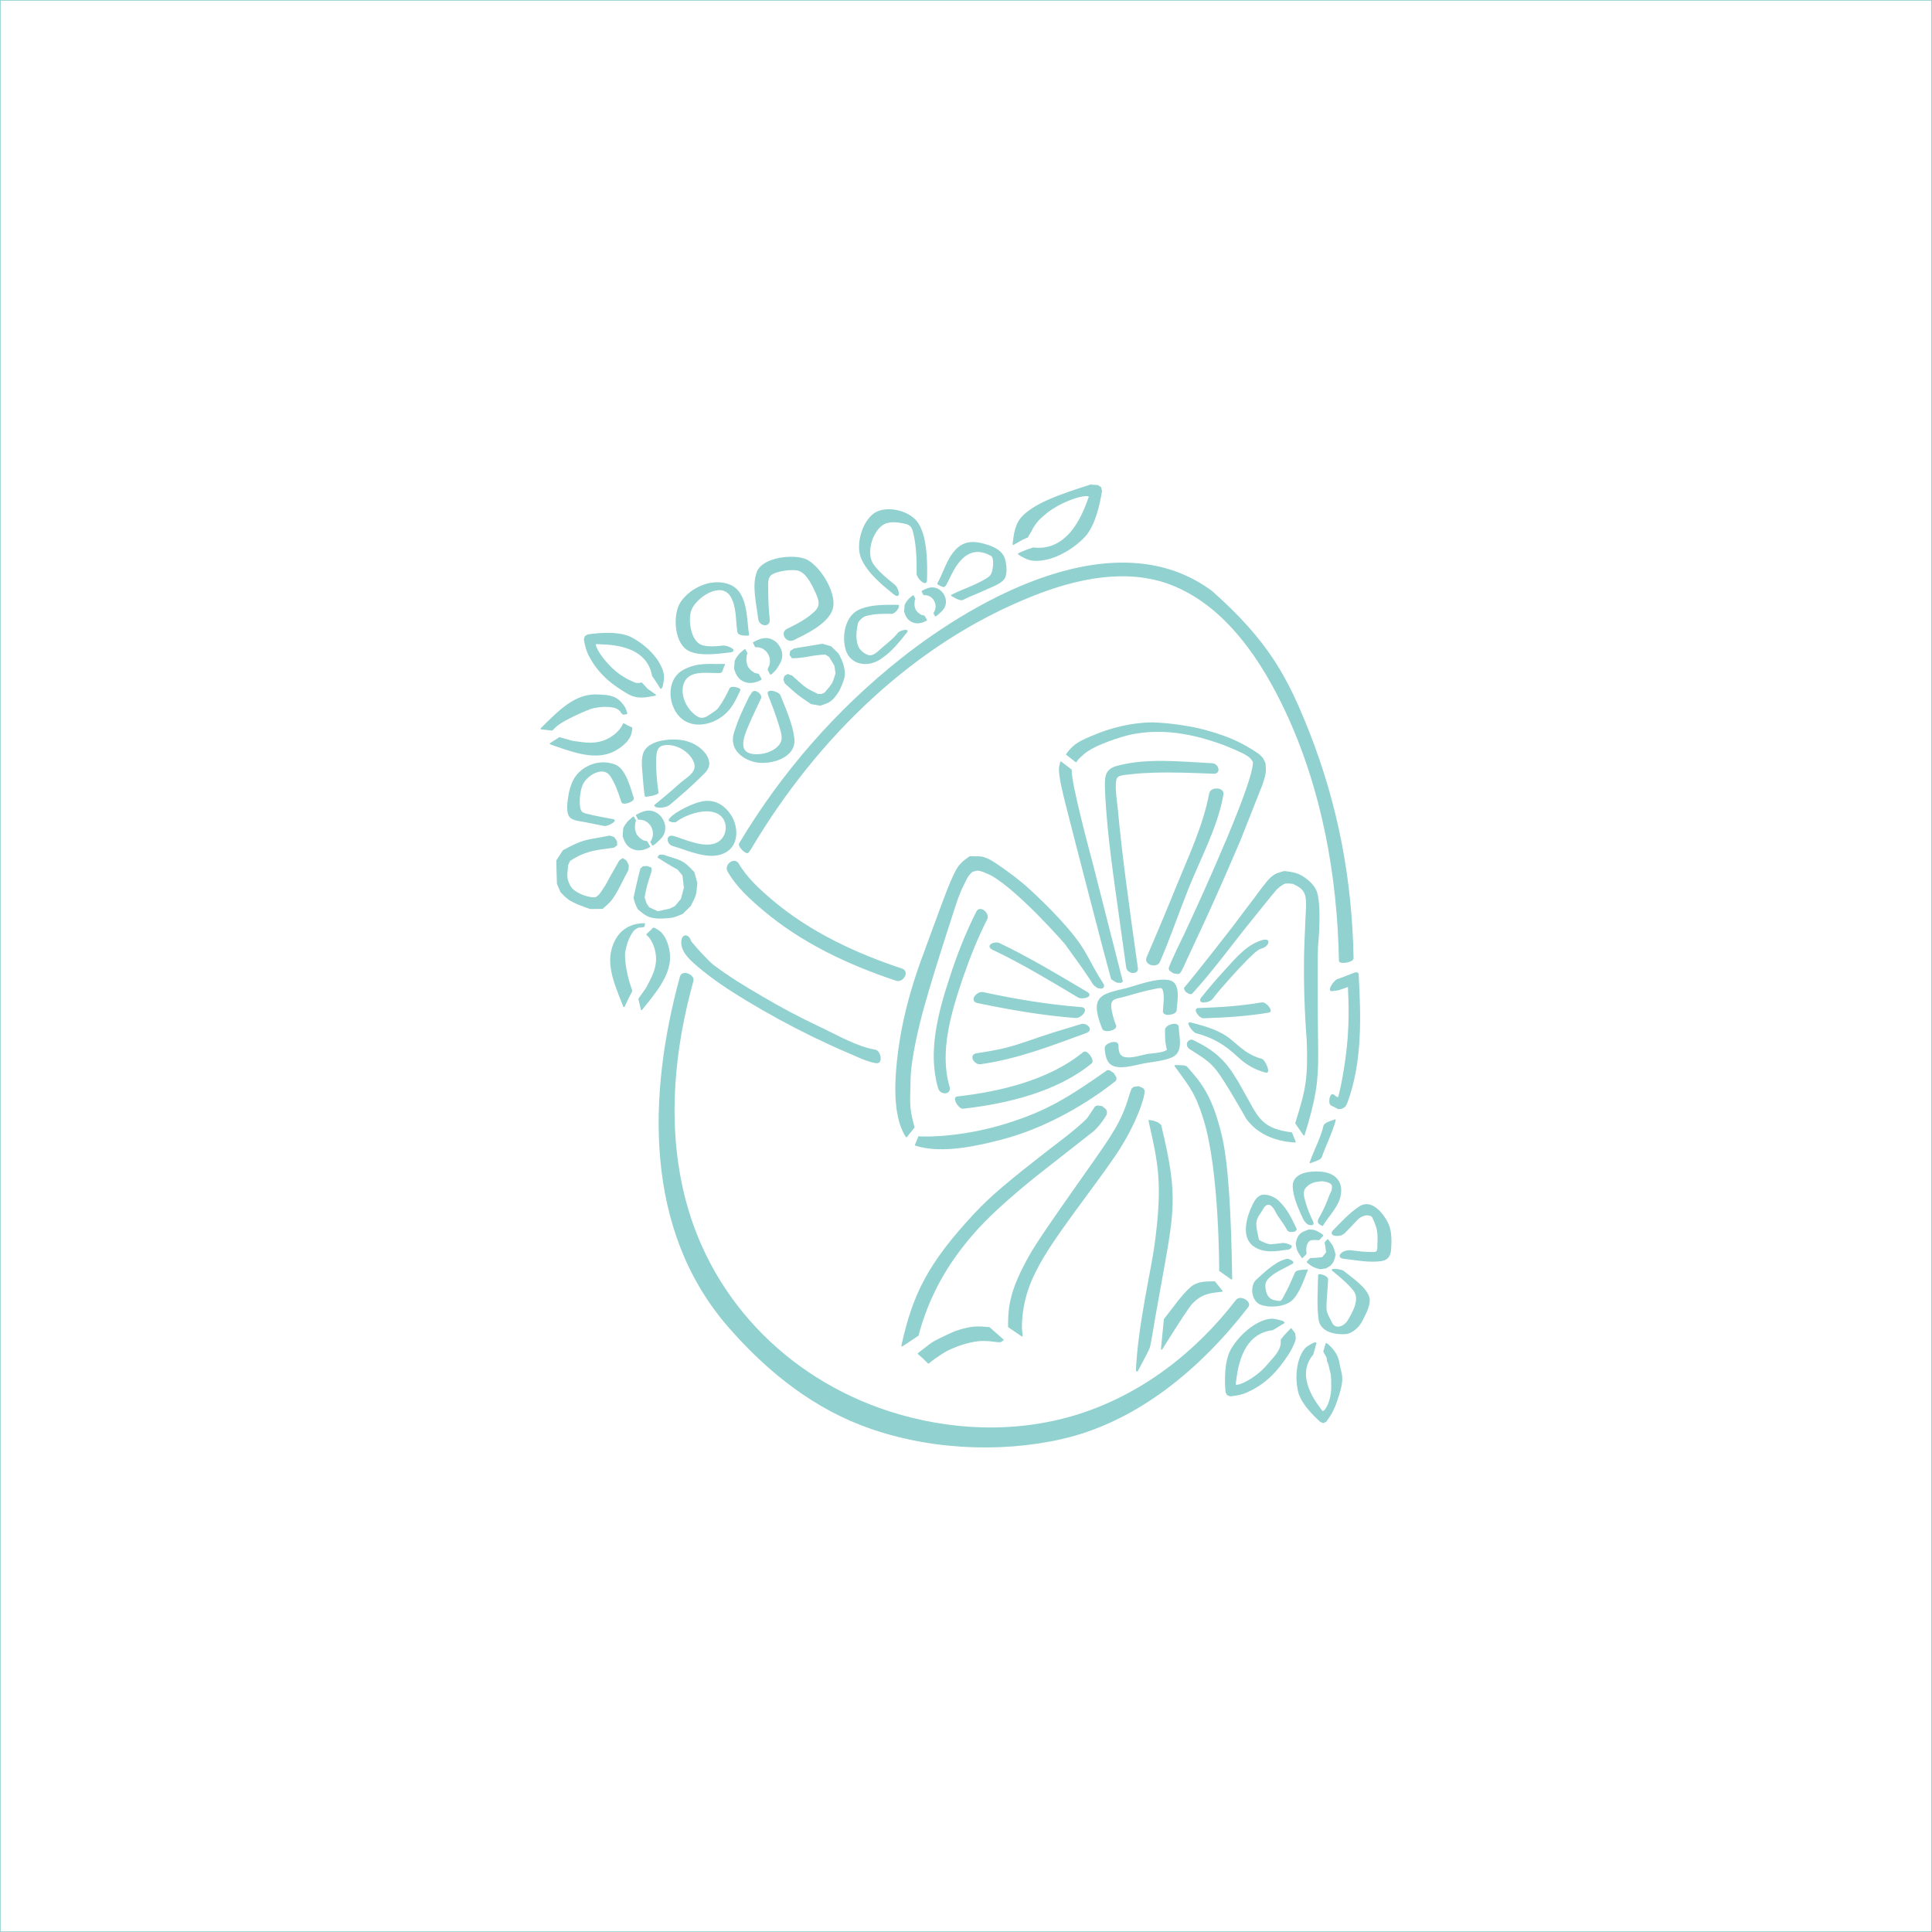 <?xml version="1.0" encoding="utf-8"?>
<!DOCTYPE svg PUBLIC "-//W3C//DTD SVG 1.1//EN" "http://www.w3.org/Graphics/SVG/1.1/DTD/svg11.dtd">
<!-- exported from Silhouette Studio V1.9.0d 3-->
<svg version="1.1" xmlns="http://www.w3.org/2000/svg" xmlns:xlink="http://www.w3.org/1999/xlink" width="139.7mm" height="139.7mm" viewBox="6.093 5.84 139.7 139.7">
<defs/>
<g>
<path d="M 101.848 87.236 C 101.624 88.166 101.158 89.007 100.841 89.901 C 100.86 89.865 101.55 89.704 101.624 89.49 C 101.941 88.595 102.388 87.737 102.63 86.825 C 102.649 86.843 101.904 87.021 101.848 87.236 L 101.848 87.236 Z" fill="#91D1CF" fill-opacity="1" stroke="#91D1CF" stroke-opacity="1" stroke-width="0.1" stroke-linecap="round" stroke-linejoin="round"/>
<path d="M 60.386 67.164 C 65.1 59.226 72.137 52.273 80.877 48.844 C 83.952 47.633 87.567 46.85 90.772 48.08 C 94.741 49.608 97.369 53.596 99.102 57.304 C 101.711 62.894 102.847 69.156 102.959 75.305 C 102.959 75.529 103.934 75.384 103.916 75.123 C 103.823 69.496 102.799 64.067 100.731 58.812 C 99.165 54.824 97.762 52.211 93.715 48.623 C 86.876 43.518 76.927 49.012 71.28 53.484 C 66.603 57.192 62.641 61.72 59.584 66.844 C 59.473 67.03 60.083 67.63 60.195 67.444 L 60.386 67.164 Z" fill="#91D1CF" fill-opacity="1" stroke="#91D1CF" stroke-opacity="1" stroke-width="0.1" stroke-linecap="round" stroke-linejoin="round"/>
<path d="M 95.505 99.866 C 92.561 103.686 88.648 106.723 83.989 108.177 C 79.535 109.555 74.728 109.35 70.311 107.916 C 62.857 105.475 57.174 99.567 55.441 91.871 C 54.304 86.859 54.826 81.659 56.186 76.759 C 56.298 76.367 55.441 75.995 55.31 76.46 C 52.962 85.014 52.718 94.742 58.742 101.707 C 61.288 104.65 64.454 107.318 68.291 108.819 C 72.908 110.625 78.349 110.887 82.908 109.838 C 88.349 108.588 92.934 104.71 96.307 100.331 C 96.586 99.996 95.785 99.511 95.505 99.866 L 95.505 99.866 Z" fill="#91D1CF" fill-opacity="1" stroke="#91D1CF" stroke-opacity="1" stroke-width="0.1" stroke-linecap="round" stroke-linejoin="round"/>
<path d="M 60.213 51.747 C 60.008 50.592 60.161 48.612 58.764 48.127 C 57.59 47.699 56.096 48.327 55.369 49.37 C 54.754 50.246 54.866 52.463 56.021 52.911 C 56.86 53.246 58.015 53.06 58.872 52.967 C 59.468 52.892 58.647 52.549 58.405 52.568 C 57.92 52.624 57.331 52.672 56.865 52.542 C 56.008 52.3 55.779 50.712 56.021 49.985 C 56.356 49.016 58.257 47.749 58.965 48.96 C 59.413 49.706 59.328 50.706 59.459 51.526 C 59.496 51.7 59.747 51.774 60.213 51.747 Z" fill="#91D1CF" fill-opacity="1" stroke="#91D1CF" stroke-opacity="1" stroke-width="0.1" stroke-linecap="round" stroke-linejoin="round"/>
<path d="M 58.469 53.898 C 57.333 53.933 56.586 53.764 55.543 54.31 C 54.22 55.016 54.453 57.03 55.459 57.806 C 56.261 58.405 57.323 58.229 58.124 57.718 C 58.926 57.189 59.191 56.557 59.583 55.729 C 59.62 55.64 58.981 55.444 58.888 55.638 C 58.665 56.114 58.422 56.572 58.106 57.013 C 57.919 57.277 57.743 57.331 57.482 57.525 C 57.109 57.79 56.801 57.912 56.428 57.647 C 55.664 57.136 55.161 56.026 55.515 55.179 C 55.944 54.192 57.267 54.492 58.161 54.457 C 58.329 54.439 58.331 54.085 58.469 53.898 Z" fill="#91D1CF" fill-opacity="1" stroke="#91D1CF" stroke-opacity="1" stroke-width="0.1" stroke-linecap="round" stroke-linejoin="round"/>
<path d="M 60.301 56.244 C 59.848 57.176 59.511 57.869 59.202 58.875 C 58.875 59.993 59.794 60.706 60.738 60.911 C 61.792 61.116 63.662 60.613 63.48 59.215 C 63.353 58.172 62.863 57.109 62.482 56.14 C 62.373 55.88 61.519 55.656 61.664 56.047 C 61.937 56.737 62.209 57.445 62.427 58.153 C 62.518 58.47 62.681 58.898 62.663 59.234 C 62.609 59.942 61.737 60.333 61.138 60.408 C 59.159 60.613 59.812 59.103 60.248 58.116 C 60.502 57.519 60.793 56.942 61.065 56.345 C 61.211 56.066 60.632 55.66 60.487 55.958 L 60.301 56.244 Z" fill="#91D1CF" fill-opacity="1" stroke="#91D1CF" stroke-opacity="1" stroke-width="0.1" stroke-linecap="round" stroke-linejoin="round"/>
<path d="M 66.01 56.58 C 65.842 56.68 65.585 56.746 65.402 56.817 L 64.76 56.705 C 63.771 56.046 63.774 56.032 62.892 55.236 L 62.789 54.98 L 62.857 54.744 L 63.056 54.629 L 63.347 54.736 C 63.656 55.001 64.04 55.39 64.377 55.618 C 64.617 55.781 64.976 55.934 65.233 56.069 L 65.502 56.07 L 65.75 55.964 C 65.917 55.749 66.175 55.486 66.306 55.247 C 66.415 55.048 66.483 54.749 66.559 54.536 L 66.475 53.956 L 66.085 53.307 L 65.79 53.122 C 65.579 53.128 65.081 53.153 64.389 53.294 C 64.241 53.324 63.838 53.378 63.383 53.389 L 63.234 53.185 L 63.272 52.94 L 63.532 52.773 L 65.566 52.44 L 66.167 52.619 L 66.675 53.115 C 66.958 53.599 67.111 54.058 67.133 54.493 C 67.149 54.82 67.023 55.149 66.751 55.744 C 66.512 56.151 66.265 56.43 66.01 56.58 Z" fill="#91D1CF" fill-opacity="1" stroke="#91D1CF" stroke-opacity="1" stroke-width="0.1" stroke-linecap="round" stroke-linejoin="round"/>
<path d="M 61.702 50.637 C 61.628 49.91 61.59 49.202 61.59 48.475 C 61.59 48.102 61.534 47.655 61.795 47.413 C 62.168 47.078 63.435 46.91 63.882 47.078 C 64.46 47.282 64.851 48.121 65.094 48.643 C 65.336 49.183 65.504 49.612 65.056 50.059 C 64.497 50.618 63.733 51.009 63.044 51.345 C 62.503 51.606 62.988 52.332 63.491 52.072 C 64.385 51.624 65.746 50.991 66.193 50.04 C 66.715 48.941 65.41 46.854 64.423 46.351 C 63.566 45.922 61.285 46.162 60.875 47.187 C 60.483 48.156 60.849 49.55 60.96 50.538 C 60.998 51.097 61.758 51.177 61.702 50.637 L 61.702 50.637 Z" fill="#91D1CF" fill-opacity="1" stroke="#91D1CF" stroke-opacity="1" stroke-width="0.1" stroke-linecap="round" stroke-linejoin="round"/>
<path d="M 51.993 65.261 C 51.925 65.715 51.95 65.828 52.069 66.176 C 52.135 66.253 52.212 66.364 52.286 66.433 C 52.368 66.508 52.497 66.583 52.587 66.647 L 52.869 66.715 L 53.054 67.056 C 52.571 67.322 52.14 67.352 51.76 67.146 C 51.44 66.973 51.287 66.691 51.165 66.293 L 51.211 65.727 C 51.147 65.854 51.147 65.854 51.211 65.727 C 51.306 65.536 51.401 65.402 51.505 65.281 C 51.608 65.162 51.779 65.036 51.896 64.931 L 52.035 65.186 L 51.993 65.261 L 51.993 65.261 Z" fill="#91D1CF" fill-opacity="1" stroke="#91D1CF" stroke-opacity="1" stroke-width="0.1" stroke-linecap="round" stroke-linejoin="round"/>
<path d="M 53.207 66.663 C 53.631 65.945 53.104 65.015 52.271 65.064 L 52.128 64.793 C 52.554 64.563 53.133 64.271 53.742 64.8 C 53.862 64.905 54.192 65.306 54.146 65.781 C 54.109 66.157 53.986 66.343 53.582 66.7 C 53.582 66.7 53.437 66.854 53.287 66.933 L 53.166 66.711 L 53.193 66.71 L 53.186 66.733 L 53.195 66.71 L 53.193 66.71 L 53.207 66.663 Z" fill="#91D1CF" fill-opacity="1" stroke="#91D1CF" stroke-opacity="1" stroke-width="0.1" stroke-linecap="round" stroke-linejoin="round"/>
<path d="M 52.623 71.855 L 52.248 71.554 C 52.229 71.516 52.041 71.173 51.954 70.758 C 51.993 70.547 52.224 69.498 52.442 68.668 L 52.605 68.523 L 52.894 68.512 L 53.158 68.613 L 53.145 68.874 C 52.847 69.797 52.807 69.888 52.651 70.735 L 52.812 71.209 L 53 71.478 L 53.652 71.786 L 54.537 71.588 L 54.927 71.399 L 55.375 70.858 L 55.595 70.032 L 55.488 69.127 L 55.128 68.689 C 54.979 68.611 54.391 68.281 53.688 67.818 L 53.804 67.691 L 54.037 67.687 C 55.243 68.108 55.407 67.986 56.262 68.936 L 56.466 69.698 C 56.433 69.953 56.428 70.301 56.356 70.548 C 56.285 70.795 56.103 71.093 55.994 71.327 L 55.441 71.876 C 55.036 72.052 54.77 72.145 54.643 72.155 C 54.107 72.197 53.245 72.357 52.623 71.855 Z" fill="#91D1CF" fill-opacity="1" stroke="#91D1CF" stroke-opacity="1" stroke-width="0.1" stroke-linecap="round" stroke-linejoin="round"/>
<path d="M 54.848 66.997 C 55.91 67.31 57.343 67.997 58.424 67.496 C 59.486 67.01 59.43 65.709 58.983 64.925 C 58.517 64.125 57.756 63.601 56.731 63.868 C 55.818 64.103 54.514 64.863 54.493 65.162 C 54.62 65.205 54.602 65.272 54.939 65.245 C 55.554 64.744 57.212 64.094 58.126 64.705 C 58.945 65.27 58.722 66.68 57.66 66.916 C 56.728 67.119 55.629 66.589 54.791 66.338 C 54.25 66.197 54.361 66.842 54.715 66.952 L 54.848 66.997 Z" fill="#91D1CF" fill-opacity="1" stroke="#91D1CF" stroke-opacity="1" stroke-width="0.1" stroke-linecap="round" stroke-linejoin="round"/>
<path d="M 54.458 64.023 C 55.26 63.352 56.061 62.662 56.806 61.917 C 57.086 61.637 57.365 61.395 57.328 60.985 C 57.253 60.258 56.434 59.681 55.781 59.494 C 54.98 59.234 53.172 59.308 52.707 60.184 C 52.464 60.65 52.576 61.414 52.613 61.917 C 52.651 62.401 52.688 62.905 52.763 63.389 C 52.763 63.445 53.676 63.277 53.657 63.147 C 53.545 62.346 53.471 61.544 53.489 60.743 C 53.508 60.053 53.62 59.625 54.458 59.662 C 55.185 59.699 55.949 60.184 56.266 60.836 C 56.694 61.693 55.74 62.087 55.181 62.608 C 54.64 63.112 54.014 63.609 53.455 64.075 C 53.543 64.282 54.253 64.19 54.458 64.023 L 54.458 64.023 Z" fill="#91D1CF" fill-opacity="1" stroke="#91D1CF" stroke-opacity="1" stroke-width="0.1" stroke-linecap="round" stroke-linejoin="round"/>
<path d="M 51.872 63.549 C 51.651 62.869 51.31 61.491 50.593 61.186 C 49.775 60.846 48.729 60.997 47.96 61.753 C 47.528 62.178 47.336 62.833 47.251 63.334 C 47.183 63.746 47.029 64.57 47.336 64.91 C 47.575 65.16 48.155 65.178 48.462 65.25 C 48.905 65.339 49.349 65.429 49.792 65.518 C 49.997 65.554 50.696 65.178 50.44 65.125 C 49.792 64.999 49.144 64.892 48.513 64.731 C 48.155 64.641 48.035 64.552 47.984 64.158 C 47.933 63.692 47.984 63.084 48.155 62.636 C 48.428 61.884 49.707 61.115 50.252 61.92 C 50.628 62.475 50.866 63.173 51.071 63.818 C 51.139 64.05 51.941 63.764 51.872 63.549 L 51.872 63.549 Z" fill="#91D1CF" fill-opacity="1" stroke="#91D1CF" stroke-opacity="1" stroke-width="0.1" stroke-linecap="round" stroke-linejoin="round"/>
<path d="M 60.266 58.306 C 60.344 58.503 60.549 58.78 60.689 58.899 C 61.01 59.174 61.871 59.388 62.476 59.264 C 62.816 59.194 62.952 58.622 63.05 58.412 C 63.159 58.181 63.235 57.845 63.313 57.601 C 63.445 57.195 63.619 56.654 63.749 56.248 L 63.928 56.07 L 64.185 56.181 L 64.397 56.455 L 64.439 56.77 C 64.216 57.483 64.02 58.473 63.696 59.146 C 63.583 59.38 63.355 59.648 63.209 59.863 L 62.362 60.05 C 61.679 59.975 61.165 59.876 60.82 59.753 C 60.65 59.693 60.403 59.57 60.039 59.304 L 59.682 58.796 C 59.477 57.974 59.349 57.427 59.299 57.154 L 59.6 56.375 C 60.935 55.236 61.049 55.349 62.666 54.665 L 62.961 54.694 L 63.196 54.906 L 63.278 55.17 L 63.113 55.36 C 62.175 55.72 61.227 55.892 60.177 56.973 L 60.096 57.322 C 60.163 57.679 60.127 57.956 60.266 58.306 Z" transform="rotate(11.785)" fill="#91D1CF" fill-opacity="1" stroke="#91D1CF" stroke-opacity="1" stroke-width="0.1" stroke-linecap="round" stroke-linejoin="round"/>
<path d="M 74.545 47.97 C 74.854 47.46 75.693 44.862 77.756 45.978 C 78.05 46.138 77.959 46.873 77.866 47.208 C 77.772 47.525 77.567 47.637 77.269 47.805 C 76.393 48.308 75.821 48.43 74.908 48.896 C 74.926 48.878 75.468 49.273 75.692 49.179 C 76.363 48.844 76.729 48.736 77.4 48.42 C 77.754 48.252 78.481 48.01 78.704 47.637 C 78.909 47.283 78.816 46.556 78.685 46.183 C 78.499 45.718 78.071 45.494 77.623 45.326 C 76.766 45.028 75.946 44.898 75.275 45.569 C 74.605 46.239 74.386 47.198 73.92 48.036 C 73.883 48.055 74.173 48.217 74.326 48.239 C 74.382 48.247 74.455 48.158 74.545 47.97 Z" fill="#91D1CF" fill-opacity="1" stroke="#91D1CF" stroke-opacity="1" stroke-width="0.1" stroke-linecap="round" stroke-linejoin="round"/>
<path d="M 70.764 48.16 C 70.235 47.727 69.601 47.236 69.196 46.646 C 68.632 45.801 69.161 44.149 70.006 43.697 C 70.394 43.501 70.922 43.54 71.327 43.619 C 71.838 43.717 72.05 43.795 72.173 44.346 C 72.402 45.27 72.437 46.351 72.42 47.314 C 72.42 47.609 73.054 48.238 73.072 47.806 C 73.107 46.607 73.107 44.798 72.49 43.756 C 71.944 42.832 70.376 42.459 69.495 42.891 C 68.526 43.383 67.945 45.23 68.438 46.272 C 68.932 47.314 69.936 48.12 70.764 48.789 C 71.239 49.162 71.01 48.356 70.764 48.16 L 70.764 48.16 Z" fill="#91D1CF" fill-opacity="1" stroke="#91D1CF" stroke-opacity="1" stroke-width="0.1" stroke-linecap="round" stroke-linejoin="round"/>
<path d="M 71.043 49.624 C 70.141 49.624 69.206 49.584 68.339 49.919 C 67.367 50.292 67.049 51.499 67.223 52.524 C 67.431 53.866 68.767 54.09 69.687 53.493 C 70.503 52.971 71.047 52.28 71.654 51.516 C 71.793 51.348 71.214 51.462 71.075 51.611 C 70.676 52.114 70.15 52.481 69.681 52.91 C 69.282 53.282 68.989 53.413 68.52 53.077 C 68.156 52.816 68.039 52.543 67.986 52.077 C 67.934 51.686 68.004 51.238 68.091 50.866 C 68.108 50.791 68.381 50.424 68.703 50.335 C 69.381 50.148 69.982 50.176 70.589 50.176 C 70.798 50.139 71.092 49.786 71.043 49.624 Z" fill="#91D1CF" fill-opacity="1" stroke="#91D1CF" stroke-opacity="1" stroke-width="0.1" stroke-linecap="round" stroke-linejoin="round"/>
<path d="M 55.955 71.255 C 55.979 72.382 56.483 73.598 56.655 73.984 L 56.423 74.526 L 56.192 75.106 L 56.173 75.144 C 55.349 73.41 54.594 71.97 55.269 70.432 C 55.509 69.883 56.064 69.185 57.259 69.095 L 57.237 69.274 C 57.18 69.293 57.023 69.333 56.844 69.344 C 56.62 69.471 56.5 69.546 56.334 69.875 C 56.173 70.194 56.041 70.545 55.955 71.255 Z" transform="rotate(3.698)" fill="#91D1CF" fill-opacity="1" stroke="#91D1CF" stroke-opacity="1" stroke-width="0.1" stroke-linecap="round" stroke-linejoin="round"/>
<path d="M 52.858 77.286 C 53.218 76.583 53.724 75.782 53.545 74.743 C 53.545 74.743 53.438 73.902 52.879 73.409 C 53.025 73.277 53.123 73.188 53.174 73.142 C 53.251 73.073 53.313 72.973 53.357 72.961 C 53.414 72.989 53.693 73.103 53.891 73.313 C 53.96 73.387 54.042 73.496 54.096 73.581 C 54.321 73.931 54.53 74.616 54.493 75.197 C 54.416 76.441 53.53 77.542 52.481 78.831 L 52.356 78.289 L 52.302 78.075 L 52.858 77.286 Z" fill="#91D1CF" fill-opacity="1" stroke="#91D1CF" stroke-opacity="1" stroke-width="0.1" stroke-linecap="round" stroke-linejoin="round"/>
<path d="M 95.058 106.758 L 94.852 106.68 L 94.757 106.489 C 94.753 106.344 94.571 104.658 95.052 103.601 C 95.192 103.294 95.585 102.722 96.078 102.26 C 96.75 101.63 97.299 101.406 97.653 101.306 C 98.105 101.178 98.372 101.271 98.823 101.399 L 98.927 101.48 C 98.927 101.48 98.655 101.645 98.111 101.975 C 95.644 102.257 95.49 105.298 95.399 105.922 C 95.347 106.283 96.879 105.614 97.754 104.553 C 97.99 104.267 98.195 104.076 98.412 103.78 C 98.588 103.54 98.7 103.292 98.735 103.098 C 98.764 102.934 98.744 102.892 98.748 102.726 L 98.989 102.425 L 99.45 101.94 L 99.697 102.26 C 99.725 102.534 99.794 102.615 99.624 102.994 C 99.463 103.351 99.377 103.525 99.144 103.871 C 98.499 104.824 97.663 105.889 96.134 106.523 C 95.869 106.633 95.51 106.712 95.058 106.758 Z" fill="#91D1CF" fill-opacity="1" stroke="#91D1CF" stroke-opacity="1" stroke-width="0.1" stroke-linecap="round" stroke-linejoin="round"/>
<path d="M 101.972 95.945 L 101.924 95.69 L 102.099 95.5 C 102.199 95.641 102.355 95.815 102.432 95.969 C 102.516 96.136 102.567 96.383 102.624 96.56 L 102.624 96.56 C 102.579 96.707 102.542 96.913 102.473 97.05 C 102.429 97.138 102.338 97.236 102.28 97.315 L 101.949 97.511 L 101.541 97.566 C 101.395 97.516 101.191 97.469 101.054 97.398 C 100.915 97.326 100.758 97.186 100.632 97.095 L 100.849 96.859 L 101.254 96.839 L 101.726 96.791 L 102.034 96.411 L 101.972 95.945 Z" fill="#91D1CF" fill-opacity="1" stroke="#91D1CF" stroke-opacity="1" stroke-width="0.1" stroke-linecap="round" stroke-linejoin="round"/>
<path d="M 100.504 96.504 C 100.492 96.518 100.257 96.762 100.257 96.762 L 100.07 96.483 C 99.88 96.177 99.915 96.153 99.836 95.801 C 99.845 95.729 99.879 95.366 100.1 95.125 C 100.243 94.97 100.396 94.925 100.724 94.798 C 101.09 94.791 101.179 94.831 101.434 94.974 C 101.434 94.974 101.653 95.098 101.73 95.173 L 101.461 95.465 C 101.244 95.463 100.923 95.412 100.759 95.533 C 100.504 95.722 100.463 96.153 100.522 96.485 L 100.504 96.504 Z" fill="#91D1CF" fill-opacity="1" stroke="#91D1CF" stroke-opacity="1" stroke-width="0.1" stroke-linecap="round" stroke-linejoin="round"/>
<path d="M 101.715 94.436 C 102.163 93.691 102.895 93.033 103.007 92.157 C 103.137 91.207 102.522 90.685 101.609 90.61 C 100.864 90.554 99.578 90.648 99.616 91.654 C 99.653 92.418 100.025 93.219 100.342 93.909 C 100.417 94.076 100.603 94.356 100.808 94.374 C 100.957 94.393 101.088 94.393 100.995 94.188 C 100.771 93.722 100.566 93.219 100.435 92.735 C 100.342 92.418 100.23 92.026 100.435 91.747 C 100.64 91.467 100.982 91.287 101.299 91.25 C 101.355 91.25 101.621 91.181 101.82 91.219 C 102.036 91.26 102.232 91.299 102.384 91.449 C 102.48 91.544 102.456 91.681 102.442 91.831 C 102.424 92.024 102.311 92.138 102.255 92.306 C 102.05 92.865 101.857 93.319 101.558 93.841 C 101.487 93.957 101.343 94.189 101.507 94.307 C 101.572 94.353 101.615 94.39 101.715 94.436 Z" fill="#91D1CF" fill-opacity="1" stroke="#91D1CF" stroke-opacity="1" stroke-width="0.1" stroke-linecap="round" stroke-linejoin="round"/>
<path d="M 104.311 93.921 C 104.385 93.853 104.891 93.489 105.319 93.782 C 105.352 93.805 105.572 94.288 105.646 94.557 C 105.776 94.943 105.758 95.447 105.739 95.851 C 105.739 96.304 105.74 96.441 105.275 96.424 C 104.622 96.407 104.445 96.38 103.793 96.296 C 103.197 96.228 102.702 96.741 103.242 96.808 C 104.099 96.909 105.124 97.111 105.981 96.977 C 106.466 96.892 106.596 96.59 106.634 96.17 C 106.671 95.615 106.69 94.876 106.447 94.355 C 106.149 93.7 105.292 92.541 104.416 93.112 C 103.689 93.582 103.093 94.254 102.497 94.859 C 102.199 95.195 102.99 95.279 103.288 94.977 C 103.699 94.579 104.05 94.167 104.311 93.921 Z" fill="#91D1CF" fill-opacity="1" stroke="#91D1CF" stroke-opacity="1" stroke-width="0.1" stroke-linecap="round" stroke-linejoin="round"/>
<path d="M 102.465 97.696 C 102.987 98.125 103.562 98.591 103.997 99.131 C 104.502 99.783 103.945 100.734 103.579 101.349 C 103.335 101.758 102.639 102.112 102.343 101.46 C 102.221 101.199 101.962 100.773 101.962 100.494 C 101.945 99.804 102.059 99.035 102.076 98.346 C 102.076 98.122 101.454 97.957 101.454 98.05 C 101.437 99.038 101.35 100.261 101.489 101.248 C 101.611 102.143 102.701 102.311 103.397 102.255 C 103.85 102.217 104.328 101.777 104.537 101.367 C 104.746 100.957 105.164 100.23 105.077 99.727 C 104.938 98.982 103.754 98.218 103.213 97.771 C 103.074 97.659 102.325 97.584 102.465 97.696 L 102.465 97.696 Z" fill="#91D1CF" fill-opacity="1" stroke="#91D1CF" stroke-opacity="1" stroke-width="0.1" stroke-linecap="round" stroke-linejoin="round"/>
<path d="M 99.775 97.88 C 99.531 98.437 99.288 99.011 98.992 99.533 C 98.94 99.637 98.835 99.863 98.731 99.933 C 98.609 100.002 98.435 99.933 98.296 99.915 C 97.913 99.846 97.705 99.637 97.6 99.254 C 97.426 98.593 97.618 98.332 98.14 97.949 C 98.574 97.636 99.08 97.447 99.533 97.169 C 99.689 97.082 99.244 96.913 99.209 96.913 C 99.035 96.913 98.695 97.065 98.538 97.152 C 97.929 97.517 97.496 97.915 96.974 98.402 C 96.504 98.819 96.626 99.863 97.235 100.124 C 97.879 100.385 99.044 100.298 99.549 99.776 C 100.053 99.237 100.332 98.35 100.61 97.671 C 100.593 97.723 99.879 97.654 99.775 97.88 L 99.775 97.88 Z" fill="#91D1CF" fill-opacity="1" stroke="#91D1CF" stroke-opacity="1" stroke-width="0.1" stroke-linecap="round" stroke-linejoin="round"/>
<path d="M 99.814 94.729 C 99.441 93.965 99.184 93.365 98.587 92.769 C 98.345 92.508 98.01 92.34 97.637 92.284 C 97.134 92.21 96.91 92.564 96.705 92.974 C 96.314 93.757 95.848 95.247 96.742 95.9 C 97.488 96.44 98.347 96.264 99.204 96.152 C 99.39 96.133 99.482 95.974 99.444 95.937 C 99.295 95.844 98.997 95.75 98.83 95.769 C 98.55 95.806 98.252 95.844 97.972 95.862 C 97.805 95.881 97.09 95.592 97.072 95.48 C 96.998 95.05 96.84 94.554 96.894 94.187 C 96.95 93.805 97.223 93.555 97.4 93.211 C 97.514 92.989 97.917 92.561 98.345 93.402 C 98.584 93.873 98.943 94.258 99.185 94.724 C 99.278 94.911 99.441 94.877 99.642 94.863 C 99.696 94.859 99.753 94.814 99.814 94.729 Z" fill="#91D1CF" fill-opacity="1" stroke="#91D1CF" stroke-opacity="1" stroke-width="0.1" stroke-linecap="round" stroke-linejoin="round"/>
<path d="M 69.372 81.79 C 68 81.548 66.61 80.728 65.345 80.131 C 63.884 79.442 62.441 78.678 61.034 77.839 C 59.875 77.169 58.735 76.46 57.666 75.659 C 57.346 75.417 56.467 74.478 56.037 73.943 C 55.844 73.32 55.368 73.423 55.404 74.038 C 55.439 74.746 56.116 75.305 56.597 75.715 C 57.666 76.628 58.842 77.392 60.036 78.119 C 61.604 79.069 63.207 79.945 64.846 80.746 C 65.666 81.138 66.485 81.529 67.323 81.883 C 68 82.163 68.695 82.535 69.425 82.666 C 69.906 82.759 69.746 81.864 69.372 81.79 L 69.372 81.79 Z" fill="#91D1CF" fill-opacity="1" stroke="#91D1CF" stroke-opacity="1" stroke-width="0.1" stroke-linecap="round" stroke-linejoin="round"/>
<path d="M 82.27 80.547 C 79.662 81.382 79.325 81.671 76.735 82.044 C 76.165 82.119 76.565 82.797 76.996 82.741 C 79.656 82.368 82.09 81.418 84.629 80.486 C 85.164 80.281 84.603 79.812 84.258 79.943 L 82.27 80.547 Z" fill="#91D1CF" fill-opacity="1" stroke="#91D1CF" stroke-opacity="1" stroke-width="0.1" stroke-linecap="round" stroke-linejoin="round"/>
<path d="M 102.822 77.408 C 103.236 77.271 103.202 77.287 103.616 77.131 C 103.573 77.123 103.753 78.734 103.591 80.886 C 103.432 82.987 102.962 85.086 102.887 85.197 C 102.811 85.309 102.555 85.05 102.488 85.016 C 102.284 84.913 102.169 85.624 102.356 85.727 C 102.441 85.779 102.869 85.974 102.869 85.992 C 103.301 85.993 103.406 85.734 103.468 85.57 C 104.559 82.66 104.453 79.376 104.286 76.284 C 104.282 76.158 104.099 76.199 104.033 76.219 C 103.636 76.374 103.222 76.547 102.808 76.684 C 102.56 76.781 102 77.618 102.513 77.442 L 102.822 77.408 Z" fill="#91D1CF" fill-opacity="1" stroke="#91D1CF" stroke-opacity="1" stroke-width="0.1" stroke-linecap="round" stroke-linejoin="round"/>
<path d="M 93.12 79.42 C 94.716 79.371 96.278 79.273 97.84 79.01 C 98.126 78.961 97.622 78.321 97.336 78.37 C 95.807 78.633 94.296 78.731 92.733 78.78 C 92.381 78.797 92.851 79.437 93.12 79.42 L 93.12 79.42 Z" fill="#91D1CF" fill-opacity="1" stroke="#91D1CF" stroke-opacity="1" stroke-width="0.1" stroke-linecap="round" stroke-linejoin="round"/>
<path d="M 76.772 78.321 C 79.12 78.805 81.449 79.215 83.853 79.401 C 84.263 79.439 84.822 78.749 84.263 78.712 C 81.859 78.526 79.53 78.134 77.182 77.631 C 76.772 77.538 76.213 78.19 76.772 78.321 L 76.772 78.321 Z" fill="#91D1CF" fill-opacity="1" stroke="#91D1CF" stroke-opacity="1" stroke-width="0.1" stroke-linecap="round" stroke-linejoin="round"/>
<path d="M 58.746 68.828 C 59.359 69.927 60.374 70.84 61.301 71.623 C 64.119 74.008 67.496 75.574 70.909 76.71 C 71.364 76.859 71.819 76.095 71.311 75.928 C 67.951 74.81 64.644 73.282 61.879 70.934 C 61.004 70.188 60.059 69.331 59.464 68.306 C 59.201 67.859 58.484 68.381 58.746 68.828 L 58.746 68.828 Z" fill="#91D1CF" fill-opacity="1" stroke="#91D1CF" stroke-opacity="1" stroke-width="0.1" stroke-linecap="round" stroke-linejoin="round"/>
<path d="M 86.775 83.882 L 86.71 83.985 C 86.332 84.266 82.873 87.113 78.295 88.248 C 77.129 88.537 74.3 89.283 72.301 88.633 L 72.536 88.054 C 73.188 88.109 75.89 88.084 79.006 87.089 C 81.718 86.224 83.188 85.368 86.183 83.264 L 86.325 83.286 L 86.601 83.475 L 86.768 83.752 L 86.775 83.882 Z" fill="#91D1CF" fill-opacity="1" stroke="#91D1CF" stroke-opacity="1" stroke-width="0.1" stroke-linecap="round" stroke-linejoin="round"/>
<path d="M 83.695 73.508 C 84.688 74.752 84.79 75.367 85.867 77.047 L 85.875 77.17 L 85.822 77.248 L 85.723 77.283 L 85.457 77.232 C 85.382 77.171 85.271 77.102 85.206 77.03 C 85.131 76.948 85.062 76.813 85.001 76.719 C 84.939 76.626 84.857 76.502 84.795 76.409 C 84.477 75.927 83.718 74.872 83.123 74.056 C 83.123 74.056 79.817 70.25 77.79 69.104 C 77.79 69.104 77.102 68.749 76.781 68.745 C 76.691 68.744 76.553 68.775 76.346 68.866 C 75.982 69.22 75.978 69.358 75.789 69.716 C 75.557 70.153 75.435 70.51 75.294 70.855 C 75.294 70.855 73.177 77.259 72.613 79.614 C 72.613 79.614 71.886 82.349 71.881 84.043 C 71.877 85.345 71.722 85.788 72.174 87.352 L 71.633 88.024 C 70.792 86.744 70.839 84.585 70.927 83.384 C 71.058 81.578 71.432 78.973 72.655 75.524 C 72.655 75.524 74.354 70.866 74.681 70.054 C 74.703 70 75.045 69.187 75.156 68.979 C 75.232 68.835 75.333 68.641 75.429 68.51 C 75.518 68.389 75.666 68.252 75.768 68.141 L 76.224 67.8 C 76.89 67.841 77.011 67.71 77.668 68.054 C 78.048 68.254 79.192 69.052 80.07 69.789 C 80.506 70.154 82.37 71.849 83.695 73.508 Z" fill="#91D1CF" fill-opacity="1" stroke="#91D1CF" stroke-opacity="1" stroke-width="0.1" stroke-linecap="round" stroke-linejoin="round"/>
<path d="M 84.705 77.621 C 82.621 76.386 80.516 75.117 78.35 74.08 C 78.032 73.93 77.362 74.216 77.886 74.473 C 80.013 75.477 82.044 76.718 84.072 77.922 C 84.319 78.08 85.124 77.89 84.705 77.621 L 84.705 77.621 Z" fill="#91D1CF" fill-opacity="1" stroke="#91D1CF" stroke-opacity="1" stroke-width="0.1" stroke-linecap="round" stroke-linejoin="round"/>
<path d="M 76.734 71.783 C 75.951 73.324 75.318 74.949 74.796 76.575 C 73.976 79.064 73.212 81.925 73.976 84.516 C 74.107 84.99 74.871 84.956 74.703 84.414 C 73.957 81.891 74.833 79.013 75.653 76.592 C 76.156 75.119 76.734 73.662 77.442 72.274 C 77.61 71.902 76.958 71.326 76.734 71.783 L 76.734 71.783 Z" fill="#91D1CF" fill-opacity="1" stroke="#91D1CF" stroke-opacity="1" stroke-width="0.1" stroke-linecap="round" stroke-linejoin="round"/>
<path d="M 75.732 85.959 C 78.881 85.605 82.496 84.748 84.993 82.698 C 85.217 82.511 84.658 81.766 84.453 81.952 C 81.974 83.984 78.434 84.822 75.303 85.176 C 74.986 85.195 75.434 85.996 75.732 85.959 L 75.732 85.959 Z" fill="#91D1CF" fill-opacity="1" stroke="#91D1CF" stroke-opacity="1" stroke-width="0.1" stroke-linecap="round" stroke-linejoin="round"/>
<path d="M 97.077 60.385 C 97.164 60.473 97.295 60.579 97.368 60.681 C 97.437 60.776 97.493 60.925 97.547 61.029 C 97.617 61.639 97.578 61.822 97.339 62.549 C 97.339 62.549 95.835 66.358 95.752 66.558 C 95.752 66.558 94.273 70.056 92.96 72.869 C 92.96 72.869 92.542 73.764 92.438 73.988 C 92.438 73.988 92.098 74.716 91.915 75.107 C 91.763 75.434 91.532 76 91.376 76.183 L 91.252 76.223 L 90.95 76.17 L 90.703 75.997 L 90.646 75.886 C 90.681 75.599 91.775 73.388 91.836 73.258 C 93.242 70.255 96.858 62.247 96.737 60.92 C 96.541 60.573 96.332 60.463 95.986 60.274 C 95.986 60.274 95.058 59.808 94.079 59.486 C 93.157 59.181 90.468 58.272 87.641 58.958 C 87.295 59.042 85.149 59.648 84.372 60.396 C 84.347 60.42 84.012 60.688 83.9 60.905 L 83.231 60.385 C 83.77 59.635 84.21 59.441 85.418 58.949 C 85.608 58.871 87.387 58.132 89.436 58.124 C 89.436 58.124 91.535 58.167 93.519 58.751 C 94.831 59.136 95.775 59.506 97.077 60.385 Z" fill="#91D1CF" fill-opacity="1" stroke="#91D1CF" stroke-opacity="1" stroke-width="0.1" stroke-linecap="round" stroke-linejoin="round"/>
<path d="M 81.719 65.551 C 81.673 65.318 81.306 63.792 81.354 63.199 C 81.365 63.062 81.422 62.885 81.451 62.75 L 82.17 63.32 C 82.113 64.343 83.447 69.68 83.522 70.013 L 85.53 78.686 L 85.455 78.743 L 85.186 78.733 C 85.1 78.693 84.974 78.622 84.784 78.481 C 84.451 77.195 82.464 68.789 81.719 65.551 Z" transform="rotate(-1.252)" fill="#91D1CF" fill-opacity="1" stroke="#91D1CF" stroke-opacity="1" stroke-width="0.1" stroke-linecap="round" stroke-linejoin="round"/>
<path d="M 88.321 75.84 C 88.006 73.645 87.706 71.448 87.418 69.232 C 87.213 67.627 87.022 66.02 86.877 64.408 C 86.836 63.9 86.562 62.355 86.858 62.023 C 87.033 61.828 87.574 61.807 87.813 61.782 C 88.363 61.707 88.905 61.686 89.461 61.664 C 90.92 61.618 92.376 61.679 93.847 61.738 C 94.348 61.757 94.171 61.103 93.745 61.077 C 91.529 60.971 89.067 60.679 86.91 61.257 C 86 61.494 86.012 62.023 86.045 63.01 C 86.191 66.283 86.718 69.588 87.164 72.848 C 87.301 73.824 87.439 74.818 87.576 75.794 C 87.637 76.212 88.386 76.293 88.321 75.84 L 88.321 75.84 Z" fill="#91D1CF" fill-opacity="1" stroke="#91D1CF" stroke-opacity="1" stroke-width="0.1" stroke-linecap="round" stroke-linejoin="round"/>
<path d="M 89.924 75.362 C 90.669 73.651 91.281 71.837 91.971 70.109 C 92.865 67.871 94.098 65.637 94.508 63.284 C 94.601 62.823 93.669 62.757 93.576 63.218 C 93.147 65.555 92.029 67.891 91.135 70.096 C 90.464 71.758 89.756 73.437 89.048 75.082 C 88.843 75.576 89.737 75.806 89.924 75.362 L 89.924 75.362 Z" fill="#91D1CF" fill-opacity="1" stroke="#91D1CF" stroke-opacity="1" stroke-width="0.1" stroke-linecap="round" stroke-linejoin="round"/>
<path d="M 100.629 81.03 C 100.629 81.03 100.32 77.479 100.469 73.933 C 100.469 73.933 100.537 72.308 100.541 72.223 C 100.541 72.223 100.639 70.986 100.523 70.597 C 100.375 70.104 100.117 69.969 99.612 69.705 C 99.58 69.702 99.156 69.64 98.973 69.699 C 98.905 69.72 98.645 69.863 98.386 70.114 C 98.251 70.245 96.363 72.598 96.01 73.04 C 95.089 74.193 93.818 75.933 92.28 77.638 C 92.216 77.708 92.098 77.684 91.926 77.566 C 91.831 77.494 91.81 77.479 91.755 77.294 C 93.114 75.659 95.306 72.819 95.306 72.819 C 95.306 72.819 96.709 70.942 96.877 70.737 C 96.877 70.737 97.706 69.573 98.019 69.309 C 98.332 69.046 98.452 69.018 98.938 68.877 C 98.938 68.877 99.68 68.903 100.185 69.189 C 100.246 69.224 100.902 69.601 101.196 70.166 C 101.674 71.083 101.344 74.32 101.344 74.32 C 101.274 75.856 101.359 82.009 101.359 82.009 C 101.377 84.099 101.175 85.335 100.382 87.898 L 99.801 87.056 C 100.554 84.642 100.732 83.879 100.629 81.03 Z" fill="#91D1CF" fill-opacity="1" stroke="#91D1CF" stroke-opacity="1" stroke-width="0.1" stroke-linecap="round" stroke-linejoin="round"/>
<path d="M 99.735 88.401 C 99.346 88.38 97.357 88.281 96.235 86.688 C 96.235 86.688 94.736 84.02 94.107 83.221 C 93.547 82.509 93.056 82.246 92.077 81.617 L 91.989 81.495 L 91.959 81.366 L 91.981 81.245 L 92.05 81.145 L 92.159 81.081 L 92.303 81.067 C 92.699 81.289 93.768 81.694 94.743 82.846 C 95.027 83.182 95.338 83.682 95.57 84.056 C 95.57 84.056 96.346 85.438 96.385 85.511 C 97.108 86.857 97.574 87.533 99.471 87.763 L 99.735 88.401 Z" fill="#91D1CF" fill-opacity="1" stroke="#91D1CF" stroke-opacity="1" stroke-width="0.1" stroke-linecap="round" stroke-linejoin="round"/>
<path d="M 92.602 80.505 C 93.869 80.84 94.707 81.362 95.639 82.238 C 96.217 82.778 96.85 83.151 97.633 83.356 C 97.931 83.431 97.542 82.522 97.319 82.448 C 96.368 82.206 95.827 81.676 95.119 81.08 C 94.28 80.372 93.235 80.095 92.173 79.816 C 91.875 79.722 92.359 80.449 92.602 80.505 L 92.602 80.505 Z" fill="#91D1CF" fill-opacity="1" stroke="#91D1CF" stroke-opacity="1" stroke-width="0.1" stroke-linecap="round" stroke-linejoin="round"/>
<path d="M 93.721 78.054 C 94.15 77.495 94.616 76.973 95.082 76.451 C 95.454 76.041 95.827 75.632 96.218 75.24 C 96.517 74.961 96.927 74.476 97.336 74.364 C 97.765 74.253 98.007 73.694 97.392 73.861 C 96.349 74.141 95.51 75.11 94.821 75.874 C 94.187 76.563 93.572 77.271 92.995 77.998 C 92.659 78.427 93.535 78.296 93.721 78.054 L 93.721 78.054 Z" fill="#91D1CF" fill-opacity="1" stroke="#91D1CF" stroke-opacity="1" stroke-width="0.1" stroke-linecap="round" stroke-linejoin="round"/>
<path d="M 86.747 80.001 C 86.579 79.561 86.43 79.088 86.393 78.632 C 86.356 77.972 86.84 78.023 87.492 77.837 C 88.182 77.635 88.89 77.432 89.598 77.296 C 89.989 77.229 90.157 77.127 90.25 77.533 C 90.343 77.989 90.25 78.513 90.232 78.97 C 90.232 79.325 91.126 79.172 91.126 78.885 C 91.145 78.26 91.517 76.823 90.493 76.739 C 89.579 76.654 88.499 77.077 87.641 77.313 C 87.082 77.482 85.908 77.618 85.592 78.142 C 85.238 78.699 85.629 79.646 85.834 80.203 C 85.964 80.508 86.859 80.288 86.747 80.001 L 86.747 80.001 Z" fill="#91D1CF" fill-opacity="1" stroke="#91D1CF" stroke-opacity="1" stroke-width="0.1" stroke-linecap="round" stroke-linejoin="round"/>
<path d="M 90.384 80.31 C 90.384 80.702 90.384 81.093 90.459 81.484 C 90.514 81.764 90.57 81.745 90.459 81.82 C 90.142 82.025 89.434 82.043 89.08 82.099 C 88.595 82.192 88.017 82.397 87.533 82.342 C 87.03 82.304 86.918 81.932 86.918 81.428 C 86.918 81.037 86.023 81.298 86.023 81.615 C 86.042 82.118 86.154 82.751 86.694 82.901 C 87.309 83.087 88.241 82.789 88.837 82.677 C 89.452 82.565 90.198 82.509 90.775 82.267 C 91.651 81.913 91.297 80.869 91.278 80.105 C 91.26 79.733 90.384 79.975 90.384 80.31 L 90.384 80.31 Z" fill="#91D1CF" fill-opacity="1" stroke="#91D1CF" stroke-opacity="1" stroke-width="0.1" stroke-linecap="round" stroke-linejoin="round"/>
<path d="M 79.935 101.873 L 79.992 102.428 C 79.592 102.153 79.274 101.935 79.037 101.775 C 79.017 100.178 79.248 98.993 80.548 96.67 C 81.574 94.835 85.645 89.328 86.461 87.978 C 86.692 87.597 87.292 86.71 87.723 85.288 C 87.723 85.288 87.869 84.771 87.972 84.566 L 88.103 84.469 L 88.439 84.432 L 88.734 84.576 L 88.813 84.706 C 88.831 85.209 88.159 87.213 86.753 89.303 C 85.064 91.812 82.162 95.352 81.03 97.604 C 80.733 98.195 79.943 99.669 79.935 101.873 Z" fill="#91D1CF" fill-opacity="1" stroke="#91D1CF" stroke-opacity="1" stroke-width="0.1" stroke-linecap="round" stroke-linejoin="round"/>
<path d="M 78.611 102.725 L 78.602 102.741 L 78.419 102.844 L 78.19 102.84 C 78.19 102.84 77.426 102.698 76.752 102.78 C 76.633 102.794 75.693 102.916 74.594 103.457 C 74.514 103.496 73.758 103.942 73.226 104.39 L 72.852 104.023 L 72.506 103.717 C 73.079 103.261 73.46 102.977 73.649 102.868 C 73.877 102.735 74.925 102.232 75.168 102.142 C 75.34 102.079 75.573 102.007 75.75 101.962 C 76.481 101.774 76.781 101.771 77.622 101.851 L 77.857 102.059 L 78.222 102.382 L 78.611 102.725 Z" fill="#91D1CF" fill-opacity="1" stroke="#91D1CF" stroke-opacity="1" stroke-width="0.1" stroke-linecap="round" stroke-linejoin="round"/>
<path d="M 71.319 103.15 C 72.136 99.43 73.239 97.206 76.577 93.624 C 77.801 92.309 79.204 91.162 82.038 88.954 C 82.038 88.954 84.165 87.374 84.748 86.717 C 84.748 86.717 85.282 85.925 85.309 85.883 L 85.448 85.823 L 85.773 85.871 L 86.032 86.089 L 86.088 86.244 L 86.069 86.418 C 85.987 86.543 85.696 87.085 85.149 87.591 L 81.676 90.315 C 81.405 90.53 78.356 92.862 76.528 94.94 C 74.566 97.171 73.231 99.522 72.463 102.392 C 72.463 102.392 72.082 102.645 71.319 103.15 Z" fill="#91D1CF" fill-opacity="1" stroke="#91D1CF" stroke-opacity="1" stroke-width="0.1" stroke-linecap="round" stroke-linejoin="round"/>
<path d="M 90.009 87.207 C 91.278 92.471 90.969 93.316 89.912 99.239 C 89.912 99.239 89.587 101.055 89.57 101.15 C 89.57 101.15 89.258 103.049 89.195 103.252 C 89.19 103.268 89.179 103.287 89.173 103.302 C 89.166 103.317 89.157 103.336 89.15 103.351 C 89.144 103.366 89.135 103.385 89.128 103.4 C 89.128 103.4 89.095 103.474 89.083 103.499 C 88.948 103.798 88.442 104.738 88.324 104.954 L 88.28 104.939 C 88.416 101.752 89.369 97.729 89.617 95.923 C 90.235 91.434 89.888 89.965 89.189 86.871 C 89.255 86.882 89.345 86.892 89.409 86.908 C 89.527 86.938 89.683 86.984 89.79 87.041 C 89.863 87.08 89.944 87.157 90.009 87.207 Z" fill="#91D1CF" fill-opacity="1" stroke="#91D1CF" stroke-opacity="1" stroke-width="0.1" stroke-linecap="round" stroke-linejoin="round"/>
<path d="M 94.445 99.195 C 93.69 99.283 93 99.3 92.256 100.091 C 92.044 100.315 91.323 101.412 90.092 103.382 L 90.3 101.247 L 91.288 99.96 C 91.288 99.96 92.062 98.964 92.467 98.769 C 92.93 98.546 93.182 98.56 93.915 98.538 L 94.445 99.195 Z" fill="#91D1CF" fill-opacity="1" stroke="#91D1CF" stroke-opacity="1" stroke-width="0.1" stroke-linecap="round" stroke-linejoin="round"/>
<path d="M 95.141 98.309 C 95.141 98.309 94.342 97.742 94.3 97.712 C 94.3 97.712 94.323 90.489 93.165 86.77 C 92.555 84.811 92.121 84.362 91.071 82.905 C 91.485 82.899 91.75 82.923 91.864 82.976 C 92.99 84.216 93.712 85.183 94.37 87.862 C 94.87 89.9 95.07 93.596 95.141 98.309 Z" fill="#91D1CF" fill-opacity="1" stroke="#91D1CF" stroke-opacity="1" stroke-width="0.1" stroke-linecap="round" stroke-linejoin="round"/>
<path d="M 101.952 108.615 L 101.775 108.689 L 101.6 108.625 C 101.511 108.536 100.384 107.58 100.053 106.623 C 99.957 106.345 99.862 105.747 99.896 105.159 C 99.943 104.358 100.156 103.887 100.319 103.611 C 100.528 103.259 100.752 103.158 101.115 102.968 L 101.229 102.957 C 101.229 102.957 101.156 103.224 101.01 103.76 C 99.621 105.418 101.348 107.433 101.666 107.881 C 101.85 108.141 102.477 107.157 102.397 105.903 C 102.397 105.903 102.418 105.313 102.326 105.039 C 102.271 104.876 102.221 104.471 102.127 104.328 C 102.047 104.207 102.126 104.04 102.029 103.933 L 101.829 103.561 L 101.992 103.006 L 102.126 103.1 C 102.558 103.488 102.812 103.907 102.887 104.357 C 103.051 105.346 103.359 105.38 102.681 107.277 C 102.58 107.559 102.398 108.02 101.952 108.615 Z" fill="#91D1CF" fill-opacity="1" stroke="#91D1CF" stroke-opacity="1" stroke-width="0.1" stroke-linecap="round" stroke-linejoin="round"/>
<path d="M 48.86 57.031 C 47.795 57.428 46.614 58.041 46.302 58.331 L 46.005 58.617 L 45.272 58.534 L 45.23 58.529 C 46.609 57.175 47.732 55.984 49.418 56.11 C 49.889 56.145 50.559 56.112 51.037 56.72 C 51.169 56.888 51.281 56.974 51.403 57.431 L 51.159 57.469 C 51.123 57.422 51.042 57.401 50.972 57.236 C 50.777 57.066 50.666 56.978 50.299 56.93 C 49.942 56.884 49.565 56.877 48.86 57.031 Z" fill="#91D1CF" fill-opacity="1" stroke="#91D1CF" stroke-opacity="1" stroke-width="0.1" stroke-linecap="round" stroke-linejoin="round"/>
<path d="M 47.486 59.457 C 48.275 59.563 49.204 59.774 50.134 59.26 C 50.134 59.26 50.899 58.88 51.185 58.188 C 51.358 58.282 51.475 58.346 51.536 58.378 C 51.626 58.428 51.742 58.453 51.768 58.49 C 51.761 58.554 51.743 58.856 51.609 59.112 C 51.562 59.202 51.484 59.315 51.421 59.395 C 51.162 59.723 50.579 60.148 50.014 60.307 C 48.805 60.646 47.464 60.176 45.892 59.614 L 46.366 59.316 L 46.553 59.194 L 47.486 59.457 Z" fill="#91D1CF" fill-opacity="1" stroke="#91D1CF" stroke-opacity="1" stroke-width="0.1" stroke-linecap="round" stroke-linejoin="round"/>
<path d="M 48.361 52.079 L 48.426 51.869 L 48.611 51.761 C 48.756 51.748 50.426 51.458 51.511 51.869 C 51.827 51.989 52.424 52.344 52.917 52.806 C 53.588 53.436 53.847 53.969 53.97 54.316 C 54.127 54.759 54.052 55.031 53.953 55.49 L 53.879 55.598 C 53.879 55.598 53.659 55.223 53.294 54.702 C 52.853 52.259 49.847 52.415 49.218 52.365 C 48.854 52.337 49.686 53.768 50.85 54.619 C 50.85 54.619 51.361 54.977 51.671 55.097 C 51.842 55.163 51.95 55.247 52.139 55.275 C 52.153 55.277 52.29 55.269 52.303 55.27 C 52.469 55.289 52.311 55.247 52.478 55.24 L 52.905 55.695 L 53.476 56.098 L 53.349 56.12 C 52.769 56.218 52.183 56.366 51.507 55.969 C 50.514 55.387 49.398 54.623 48.666 53.138 C 48.539 52.88 48.437 52.527 48.361 52.079 Z" fill="#91D1CF" fill-opacity="1" stroke="#91D1CF" stroke-opacity="1" stroke-width="0.1" stroke-linecap="round" stroke-linejoin="round"/>
<path d="M 85.463 40.961 L 85.671 41.103 L 85.727 41.341 C 85.692 41.504 85.449 43.428 84.634 44.477 C 84.397 44.782 83.809 45.315 83.138 45.699 C 82.224 46.222 81.553 46.326 81.132 46.344 C 80.596 46.367 80.343 46.241 79.874 45.979 L 79.751 45.89 C 79.751 45.89 80.107 45.702 80.8 45.478 C 83.62 45.817 84.596 42.473 84.862 41.803 C 85.016 41.414 83.171 41.843 81.849 42.83 C 81.849 42.83 81.286 43.268 81.051 43.567 C 80.912 43.744 80.739 43.994 80.649 44.201 C 80.573 44.375 80.447 44.467 80.399 44.652 L 80.031 44.815 L 79.361 45.194 C 79.449 44.527 79.491 43.702 80.152 43.095 C 81.122 42.205 82.694 41.648 84.951 40.929 L 85.463 40.961 Z" fill="#91D1CF" fill-opacity="1" stroke="#91D1CF" stroke-opacity="1" stroke-width="0.1" stroke-linecap="round" stroke-linejoin="round"/>
<path d="M 60.051 53.157 C 59.982 53.611 60.007 53.725 60.127 54.072 C 60.192 54.149 60.269 54.26 60.344 54.329 C 60.425 54.404 60.554 54.479 60.645 54.543 L 60.926 54.611 L 61.111 54.952 C 60.629 55.218 60.197 55.248 59.817 55.042 C 59.497 54.869 59.344 54.587 59.223 54.19 L 59.268 53.623 C 59.204 53.751 59.204 53.751 59.268 53.623 C 59.364 53.432 59.458 53.298 59.563 53.177 C 59.665 53.058 59.836 52.932 59.953 52.827 L 60.092 53.082 L 60.051 53.157 L 60.051 53.157 Z" fill="#91D1CF" fill-opacity="1" stroke="#91D1CF" stroke-opacity="1" stroke-width="0.1" stroke-linecap="round" stroke-linejoin="round"/>
<path d="M 61.667 54.188 C 62.091 53.47 61.563 52.54 60.731 52.589 L 60.587 52.318 C 61.014 52.088 61.592 51.796 62.202 52.325 C 62.322 52.429 62.651 52.831 62.605 53.306 C 62.569 53.681 62.341 53.982 62.194 54.206 C 62.194 54.206 61.963 54.493 61.813 54.572 L 61.654 54.273 L 61.667 54.188 Z" fill="#91D1CF" fill-opacity="1" stroke="#91D1CF" stroke-opacity="1" stroke-width="0.1" stroke-linecap="round" stroke-linejoin="round"/>
<path d="M 72.197 49.205 C 72.14 49.577 72.161 49.67 72.259 49.955 C 72.313 50.018 72.376 50.11 72.437 50.166 C 72.504 50.228 72.61 50.289 72.684 50.342 L 72.915 50.398 L 73.067 50.678 C 72.671 50.896 72.317 50.92 72.005 50.751 C 71.742 50.609 71.617 50.378 71.517 50.052 L 71.555 49.587 C 71.502 49.692 71.502 49.692 71.555 49.587 C 71.633 49.43 71.71 49.321 71.796 49.221 C 71.881 49.123 72.021 49.02 72.117 48.934 L 72.231 49.143 L 72.197 49.205 L 72.197 49.205 Z" fill="#91D1CF" fill-opacity="1" stroke="#91D1CF" stroke-opacity="1" stroke-width="0.1" stroke-linecap="round" stroke-linejoin="round"/>
<path d="M 73.671 50.136 C 74.019 49.547 73.586 48.784 72.903 48.824 L 72.785 48.602 C 73.135 48.413 73.61 48.173 74.11 48.608 C 74.209 48.693 74.479 49.023 74.441 49.413 C 74.411 49.721 74.31 49.874 73.979 50.167 C 73.979 50.167 73.86 50.293 73.737 50.358 L 73.637 50.175 L 73.66 50.175 L 73.654 50.194 L 73.662 50.174 L 73.66 50.175 L 73.671 50.136 Z" fill="#91D1CF" fill-opacity="1" stroke="#91D1CF" stroke-opacity="1" stroke-width="0.1" stroke-linecap="round" stroke-linejoin="round"/>
</g>
<path d="M 6.093 5.84 L 6.093 145.54 L 145.792 145.54 L 145.792 5.84 L 6.093 5.84 Z" fill="none" fill-opacity="1" stroke="#91D1CF" stroke-opacity="1" stroke-width="0.1" stroke-linecap="round" stroke-linejoin="round"/>
</svg>